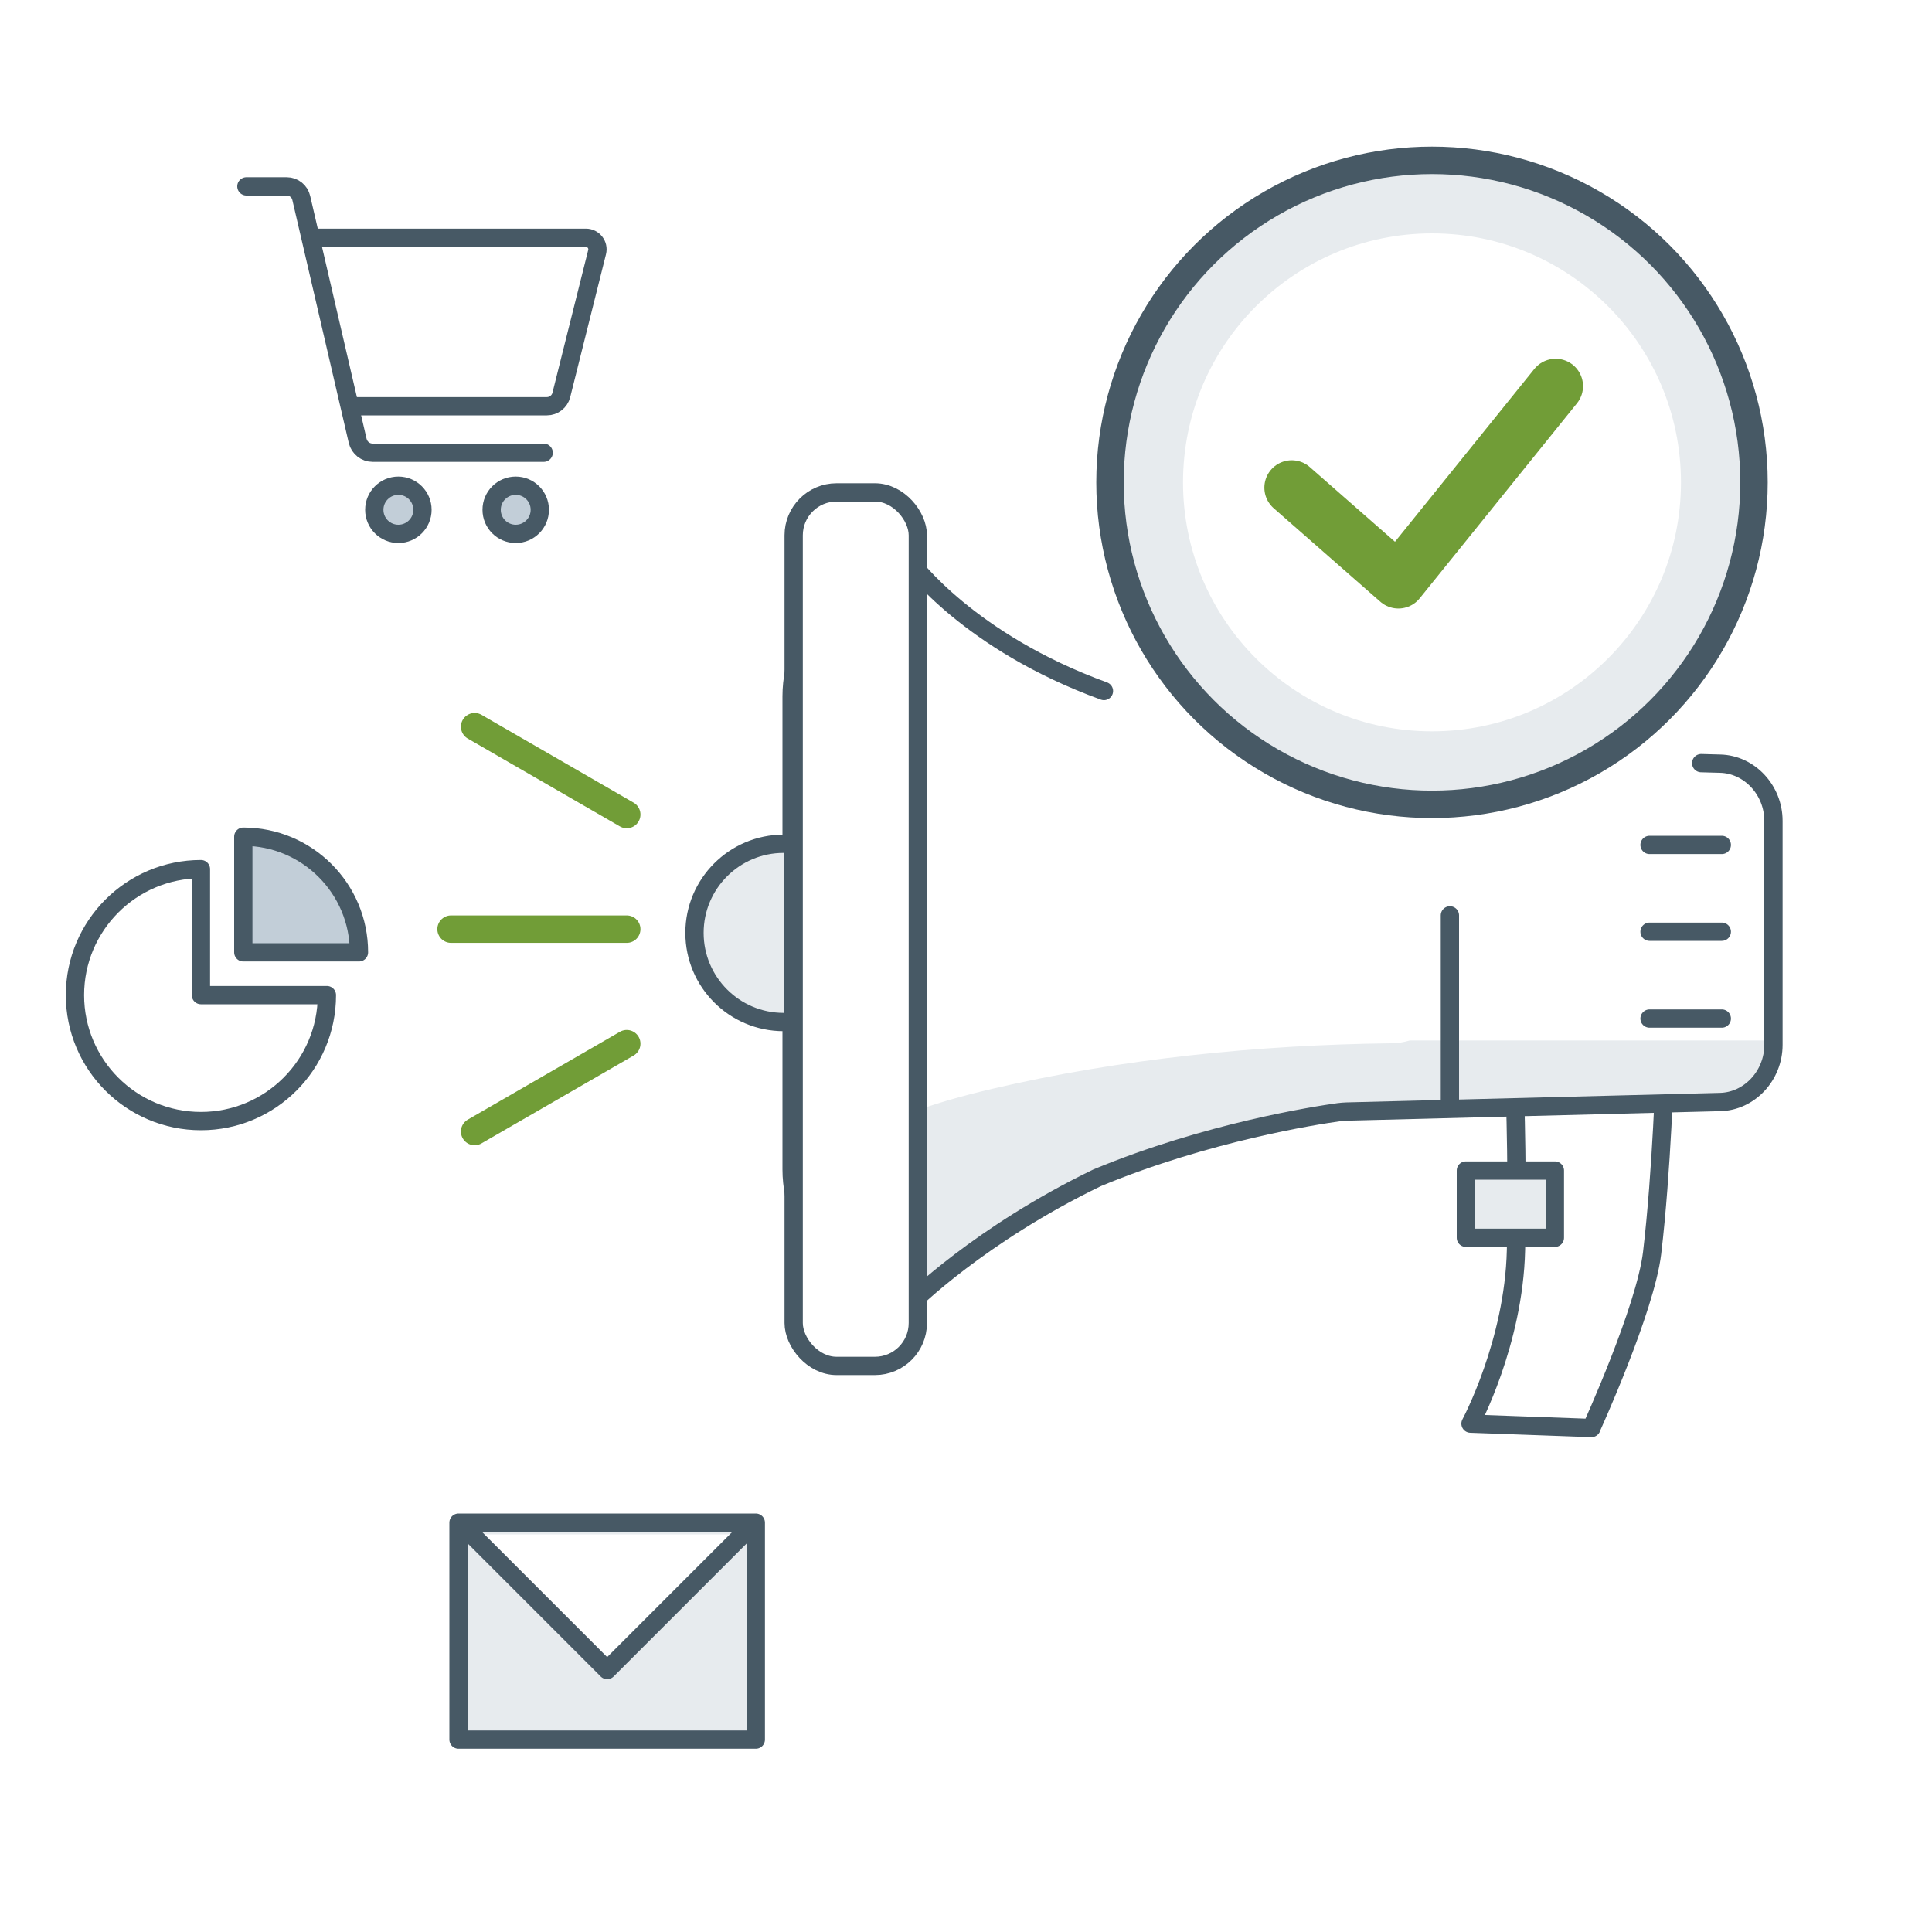 <?xml version="1.0" encoding="UTF-8"?><svg id="_イヤー_2" xmlns="http://www.w3.org/2000/svg" viewBox="0 0 150 150"><defs><style>.cls-1,.cls-2,.cls-3,.cls-4,.cls-5,.cls-6,.cls-7{stroke-linecap:round;stroke-linejoin:round;}.cls-1,.cls-2,.cls-5,.cls-6,.cls-7{stroke:#475965;}.cls-1,.cls-3,.cls-4{fill:none;}.cls-1,.cls-5,.cls-6,.cls-7{stroke-width:1.42px;}.cls-8,.cls-2,.cls-6{fill:#e7ebee;}.cls-9,.cls-7{fill:#fff;}.cls-2,.cls-3{stroke-width:2.13px;}.cls-3,.cls-4{stroke:#719d37;}.cls-4{stroke-width:4.25px;}.cls-5{fill:#c2ced8;}</style></defs><g id="icon-illustration"><g><g id="_イヤー_2-2"><rect class="cls-9" width="150" height="150"/></g><g><g><path class="cls-7" d="M123.56,110.87l-9.39-.34s3.37-6.26,3.53-13.48c.16-7.22-.16-14.44-.16-14.44h11.73s-.24,8.28-1,14.67c-.52,4.38-4.72,13.59-4.72,13.59Z"/><path class="cls-8" d="M109.46,80.78c-.45,.13-.94,.22-1.48,.22-10.21,.12-20.97,1.2-30.92,3.53-4.74,1.11-9.18,2.57-13.24,5.3-.79,.53-1.56,1.07-2.33,1.62,.34,4.92,4.5,10.6,9.26,9.71,0,0,5.31-5.3,14.44-9.71,8.51-3.54,17.02-4.85,18.75-5.09,.21-.03,.41-.04,.62-.05l28.98-.74c2.29-.05,4.15-2.05,4.15-4.44v-.35h-28.24Z"/><path class="cls-1" d="M85.71,53.65c-10.51-3.82-14.96-9.94-14.96-9.94-4.96-.93-9.29,5.29-9.29,10.34v36.76c0,5.05,4.33,11.27,9.29,10.34,0,0,5.31-5.3,14.44-9.71,8.51-3.54,17.02-4.85,18.75-5.09,.21-.03,.41-.04,.62-.05l28.98-.74c2.29-.05,4.15-2.05,4.15-4.44v-17.39c0-2.39-1.86-4.39-4.15-4.44l-1.46-.04"/><path class="cls-6" d="M60.84,65.51c-3.82,0-6.92,3.1-6.92,6.92s3.1,6.92,6.92,6.92"/><rect class="cls-7" x="61.62" y="38.22" width="9.64" height="67.82" rx="3.33" ry="3.33" transform="translate(132.88 144.27) rotate(-180)"/><line class="cls-7" x1="112.57" y1="71.07" x2="112.57" y2="85.49"/><g><line class="cls-7" x1="133.68" y1="65.6" x2="128.07" y2="65.6"/><line class="cls-7" x1="133.68" y1="72.34" x2="128.07" y2="72.34"/><line class="cls-7" x1="133.68" y1="79.08" x2="128.07" y2="79.08"/></g><line class="cls-3" x1="48.66" y1="72.14" x2="35.02" y2="72.14"/><line class="cls-3" x1="48.66" y1="63.24" x2="36.85" y2="56.42"/><line class="cls-3" x1="48.66" y1="81.03" x2="36.85" y2="87.85"/></g><g><rect class="cls-6" x="35.6" y="118.22" width="23.08" height="16.84"/><polyline class="cls-7" points="57.67 119.13 47.14 129.66 36.61 119.13"/></g><g><path class="cls-7" d="M27.57,31.54h14.89c.53,0,.99-.36,1.12-.87l2.78-11.1c.14-.56-.29-1.11-.87-1.11H24.63"/><circle class="cls-5" cx="30.93" cy="39.58" r="1.87"/><circle class="cls-5" cx="40.04" cy="39.58" r="1.87"/><path class="cls-1" d="M19.13,14.47h3.13c.54,0,1.01,.37,1.13,.9l4.38,18.86c.13,.54,.61,.92,1.16,.92h13.28"/></g><g><path class="cls-1" d="M15.6,67.48c-5.4,0-9.78,4.38-9.78,9.78s4.38,9.78,9.78,9.78,9.78-4.38,9.78-9.78H15.6v-9.78Z"/><path class="cls-5" d="M27.87,73.94h-8.98v-8.98c4.96,0,8.98,4.02,8.98,8.98Z"/></g><g><g><circle class="cls-2" cx="111.18" cy="37.45" r="25"/><circle class="cls-9" cx="111.18" cy="37.45" r="19.33"/></g><polyline class="cls-4" points="100.29 37.86 108.57 45.12 120.78 29.98"/></g><rect class="cls-6" x="113.81" y="90.88" width="6.91" height="5.22"/></g></g></g></svg>